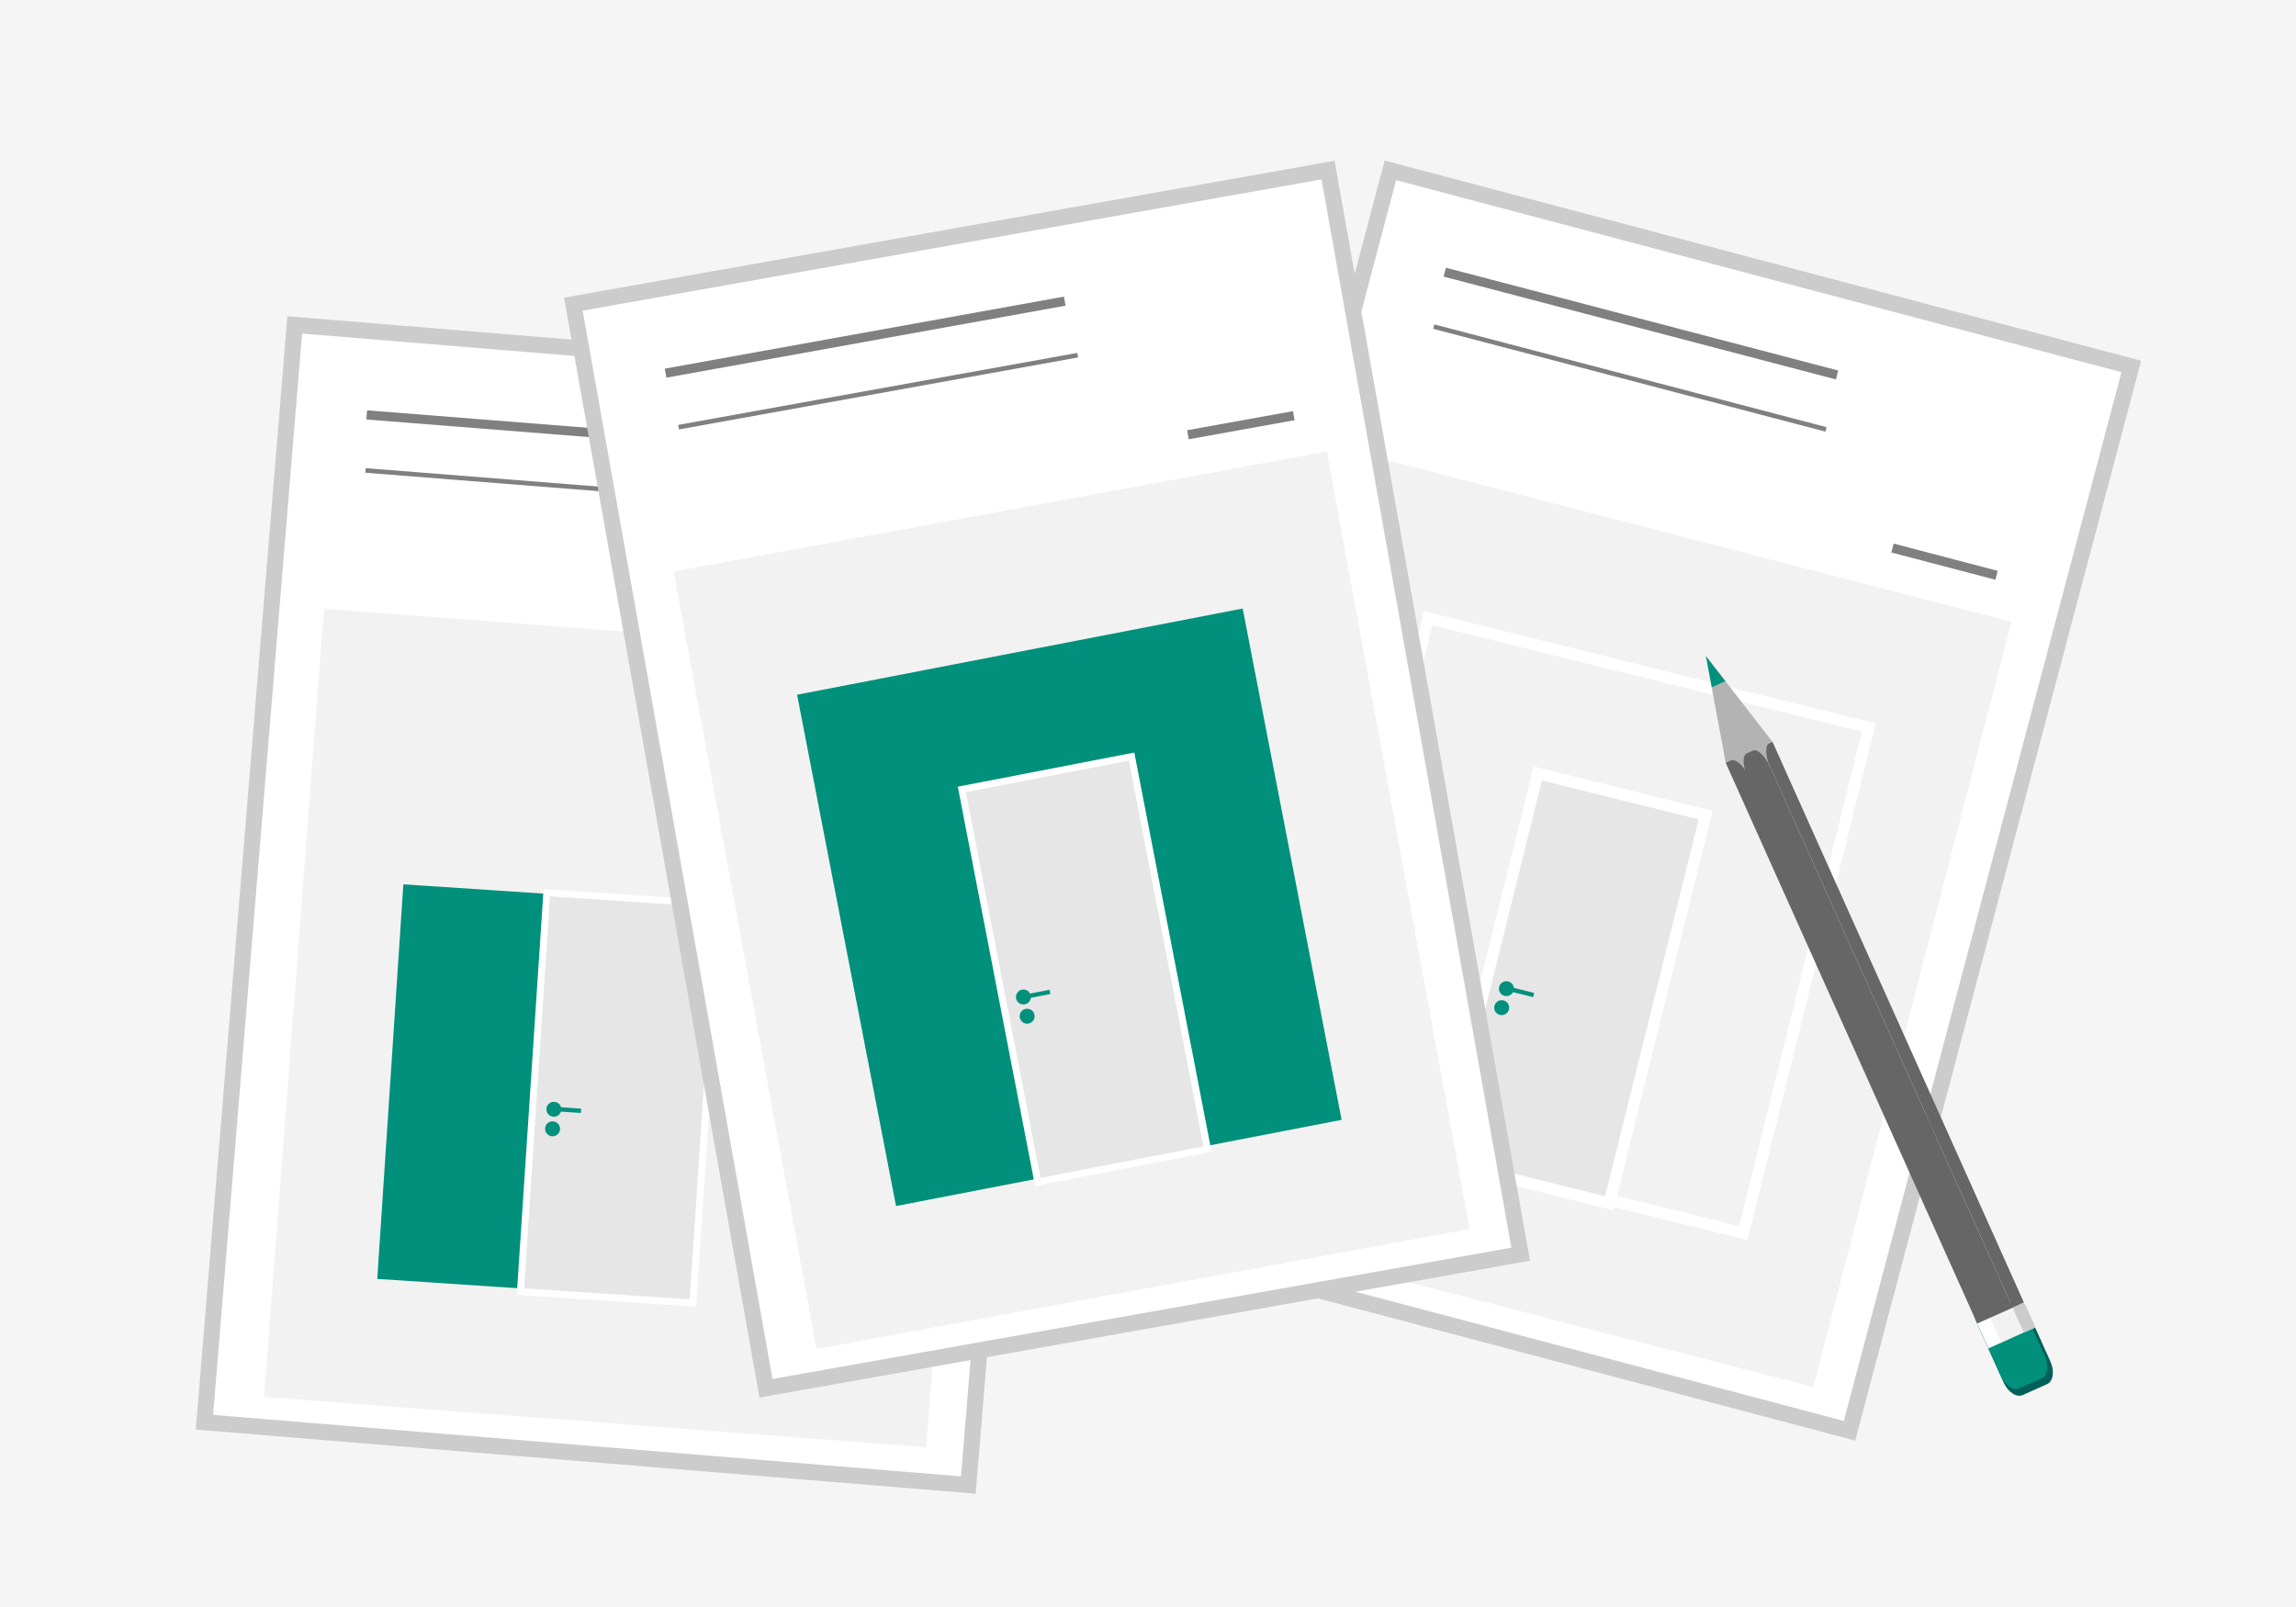 <?xml version="1.0" encoding="utf-8"?>
<!-- Generator: Adobe Illustrator 16.0.3, SVG Export Plug-In . SVG Version: 6.00 Build 0)  -->
<!DOCTYPE svg PUBLIC "-//W3C//DTD SVG 1.1//EN" "http://www.w3.org/Graphics/SVG/1.1/DTD/svg11.dtd">
<svg version="1.1" xmlns:x="http://ns.adobe.com/Extensibility/1.0/" xmlns:i="http://ns.adobe.com/AdobeIllustrator/10.0/" xmlns:graph="http://ns.adobe.com/Graphs/1.0/"
	 xmlns="http://www.w3.org/2000/svg" xmlns:xlink="http://www.w3.org/1999/xlink" x="0px" y="0px" width="1000px" height="700px"
	 viewBox="0 0 1000 700" enable-background="new 0 0 1000 700" xml:space="preserve">
<g id="Hintergrund_Grau">
	<rect x="-41" y="-34" fill="#F5F5F5" width="1098" height="769"/>
</g>
<g id="Inhalt">
	<g>
		
			<rect x="108.203" y="154.282" transform="matrix(0.997 0.082 -0.082 0.997 33.13 -21.167)" fill="#FFFFFF" stroke="#CCCCCC" stroke-width="7" stroke-miterlimit="10" width="333.705" height="479.427"/>
		
			<line fill="#666666" stroke="#808080" stroke-width="4" stroke-miterlimit="10" x1="159.721" y1="180.73" x2="335.81" y2="194.66"/>
		
			<line fill="#666666" stroke="#808080" stroke-width="4" stroke-miterlimit="10" x1="372.879" y1="264.598" x2="419.578" y2="268.293"/>
		
			<line fill="#666666" stroke="#808080" stroke-width="2" stroke-miterlimit="10" x1="159.191" y1="204.92" x2="335.28" y2="218.849"/>
		<polygon fill="#F2F2F2" points="403.422,630.41 115.027,608.498 141.122,265.176 429.533,287.069 		"/>
		<g>
			
				<rect x="114.603" y="442.352" transform="matrix(0.066 -0.998 0.998 0.066 -284.724 642.267)" fill="#00907C" width="172.221" height="61.741"/>
			<g>
				
					<rect x="182.837" y="440.626" transform="matrix(0.066 -0.998 0.998 0.066 -225.151 716.006)" fill="#E6E6E6" stroke="#FFFFFF" stroke-width="3" stroke-miterlimit="10" width="174.101" height="75.287"/>
			</g>
		</g>
		<g>
			<circle fill="#00907C" cx="241.227" cy="483.191" r="3.254"/>
			<circle fill="#00907C" cx="240.664" cy="491.705" r="3.254"/>
			
				<rect x="239.858" y="482.381" transform="matrix(0.998 0.066 -0.066 0.998 32.419 -15.204)" fill="#00907C" width="13.176" height="1.882"/>
			<line fill="none" x1="234.424" y1="479.697" x2="233.555" y2="492.843"/>
		</g>
	</g>
	<g>
		
			<rect x="538.282" y="109.11" transform="matrix(0.967 0.256 -0.256 0.967 112.989 -169.111)" fill="#FFFFFF" stroke="#CCCCCC" stroke-width="7" stroke-miterlimit="10" width="333.707" height="479.427"/>
		
			<line fill="#666666" stroke="#808080" stroke-width="4" stroke-miterlimit="10" x1="629.249" y1="118.551" x2="800.115" y2="163.337"/>
		
			<line fill="#666666" stroke="#808080" stroke-width="4" stroke-miterlimit="10" x1="824.259" y1="238.721" x2="869.574" y2="250.599"/>
		
			<line fill="#666666" stroke="#808080" stroke-width="2" stroke-miterlimit="10" x1="624.458" y1="142.268" x2="795.324" y2="187.054"/>
		<polygon fill="#F2F2F2" points="789.765,604.182 509.764,531.716 596.039,198.389 876.059,270.837 		"/>
		<g>
			
				<rect x="577.096" y="304.764" transform="matrix(0.241 -0.971 0.971 0.241 132.37 976.428)" fill="none" stroke="#FFFFFF" stroke-width="5" stroke-miterlimit="10" width="226.804" height="197.629"/>
			<g>
				
					<rect x="598.126" y="393.22" transform="matrix(0.241 -0.971 0.971 0.241 101.852 991.972)" fill="#E6E6E6" stroke="#FFFFFF" stroke-width="5" stroke-miterlimit="10" width="174.1" height="75.287"/>
			</g>
		</g>
		<g>
			<circle fill="#00907C" cx="656.096" cy="430.649" r="3.254"/>
			<circle fill="#00907C" cx="654.04" cy="438.929" r="3.254"/>
			
				<rect x="654.623" y="430.758" transform="matrix(0.971 0.241 -0.241 0.971 123.591 -146.686)" fill="#00907C" width="13.176" height="1.882"/>
			<line fill="none" x1="650.017" y1="426.009" x2="646.842" y2="438.796"/>
		</g>
	</g>
	<g>
		
			<rect x="288.893" y="99.699" transform="matrix(0.985 -0.175 0.175 0.985 -52.288 84.84)" fill="#FFFFFF" stroke="#CCCCCC" stroke-width="7" stroke-miterlimit="10" width="333.706" height="479.427"/>
		
			<line fill="#666666" stroke="#808080" stroke-width="4" stroke-miterlimit="10" x1="289.913" y1="162.541" x2="463.744" y2="131.177"/>
		
			<line fill="#666666" stroke="#808080" stroke-width="4" stroke-miterlimit="10" x1="517.398" y1="189.373" x2="563.5" y2="181.055"/>
		
			<line fill="#666666" stroke="#808080" stroke-width="2" stroke-miterlimit="10" x1="295.56" y1="186.068" x2="469.391" y2="154.704"/>
		<polygon fill="#F2F2F2" points="640.075,535.353 355.605,587.59 293.428,248.939 577.907,196.678 		"/>
		<g>
			
				<rect x="352.135" y="296.424" transform="matrix(-0.19 -0.982 0.982 -0.19 166.075 927.46)" fill="#00907C" width="226.805" height="197.629"/>
			<g>
				
					<rect x="385.154" y="384.582" transform="matrix(-0.19 -0.982 0.982 -0.19 147.518 966.128)" fill="#E6E6E6" stroke="#FFFFFF" stroke-width="3" stroke-miterlimit="10" width="174.101" height="75.287"/>
			</g>
		</g>
		<g>
			<circle fill="#00907C" cx="445.742" cy="434.281" r="3.254"/>
			<circle fill="#00907C" cx="447.365" cy="442.658" r="3.254"/>
			
				<rect x="444.234" y="432.138" transform="matrix(0.982 -0.19 0.19 0.982 -74.166 93.689)" fill="#00907C" width="13.175" height="1.882"/>
			<line fill="none" x1="438.273" y1="432.634" x2="440.78" y2="445.569"/>
		</g>
	</g>
	<g>
		<polygon fill="#FAAF40" points="811.925,433.926 811.925,433.926 811.925,433.926 		"/>
		<path fill="#006059" d="M881.864,568.146l-4.946,2.213l-9.253,4.146l-0.56,0.254l-5.621,2.53l11.141,24.851
			c1.92,4.268,5.646,6.742,8.355,5.535l10.606-4.757c2.703-1.208,3.34-5.64,1.42-9.906L881.864,568.146z"/>
		<path fill="#00907C" d="M879.401,565.646l-4.663,2.098l-8.743,3.922l-0.537,0.247l-5.317,2.37l11.143,24.864
			c1.921,4.264,5.527,6.787,8.096,5.653l9.999-4.493c2.57-1.142,3.084-5.53,1.167-9.782L879.401,565.646z"/>
		<path opacity="0.23" fill="#00907C" d="M876.37,571.557l-3.521,1.565l-6.597,2.972l-0.399,0.176l-4.009,1.789l8.421,18.779
			c1.419,3.217,4.149,5.125,6.083,4.265l7.551-3.389c1.938-0.872,2.336-4.175,0.891-7.392L876.37,571.557z"/>
		<polygon fill="#B3B3B3" points="751.617,332.264 753.133,331.574 754.522,338.746 754.779,338.634 755.001,339.844 
			775.375,330.702 774.619,329.742 774.877,329.63 770.455,323.812 771.968,323.125 751.511,296.742 745.52,299.428 		"/>
		<path fill="#666666" d="M761.541,338.219c-0.071-0.139-0.113-0.257-0.178-0.372c-2.138-4.581-5.502-7.5-7.626-6.552l-2.12,0.969
			l109.535,244.257l6.021-2.696L761.541,338.219z"/>
		<polygon fill="#FFFFFF" points="872.035,584.667 867.174,573.824 861.152,576.521 866.018,587.361 		"/>
		<polygon fill="#00907C" points="745.52,299.428 751.511,296.742 742.983,285.757 		"/>
		<path fill="#666666" d="M876.591,569.617L770.934,334.009c-2.144-4.803-5.515-7.944-7.518-7.04l-2.565,1.158
			c-1.96,0.87-1.908,5.253,0.09,9.905c0.042,0.119,0.108,0.232,0.177,0.37l105.657,235.609L876.591,569.617z"/>
		<path fill="#666666" d="M771.995,323.121l-1.304,0.582c-2.007,0.905-1.901,5.503,0.243,10.306l105.658,235.608l4.917-2.215
			L771.995,323.121z"/>
		<polygon fill="#F2F2F2" points="886.37,578.245 881.508,567.402 876.591,569.617 866.775,574.012 871.635,584.853 
			881.446,580.434 		"/>
		<polygon fill="#CCCCCC" points="886.37,578.245 881.508,567.402 876.591,569.617 881.446,580.434 		"/>
	</g>
</g>
</svg>
